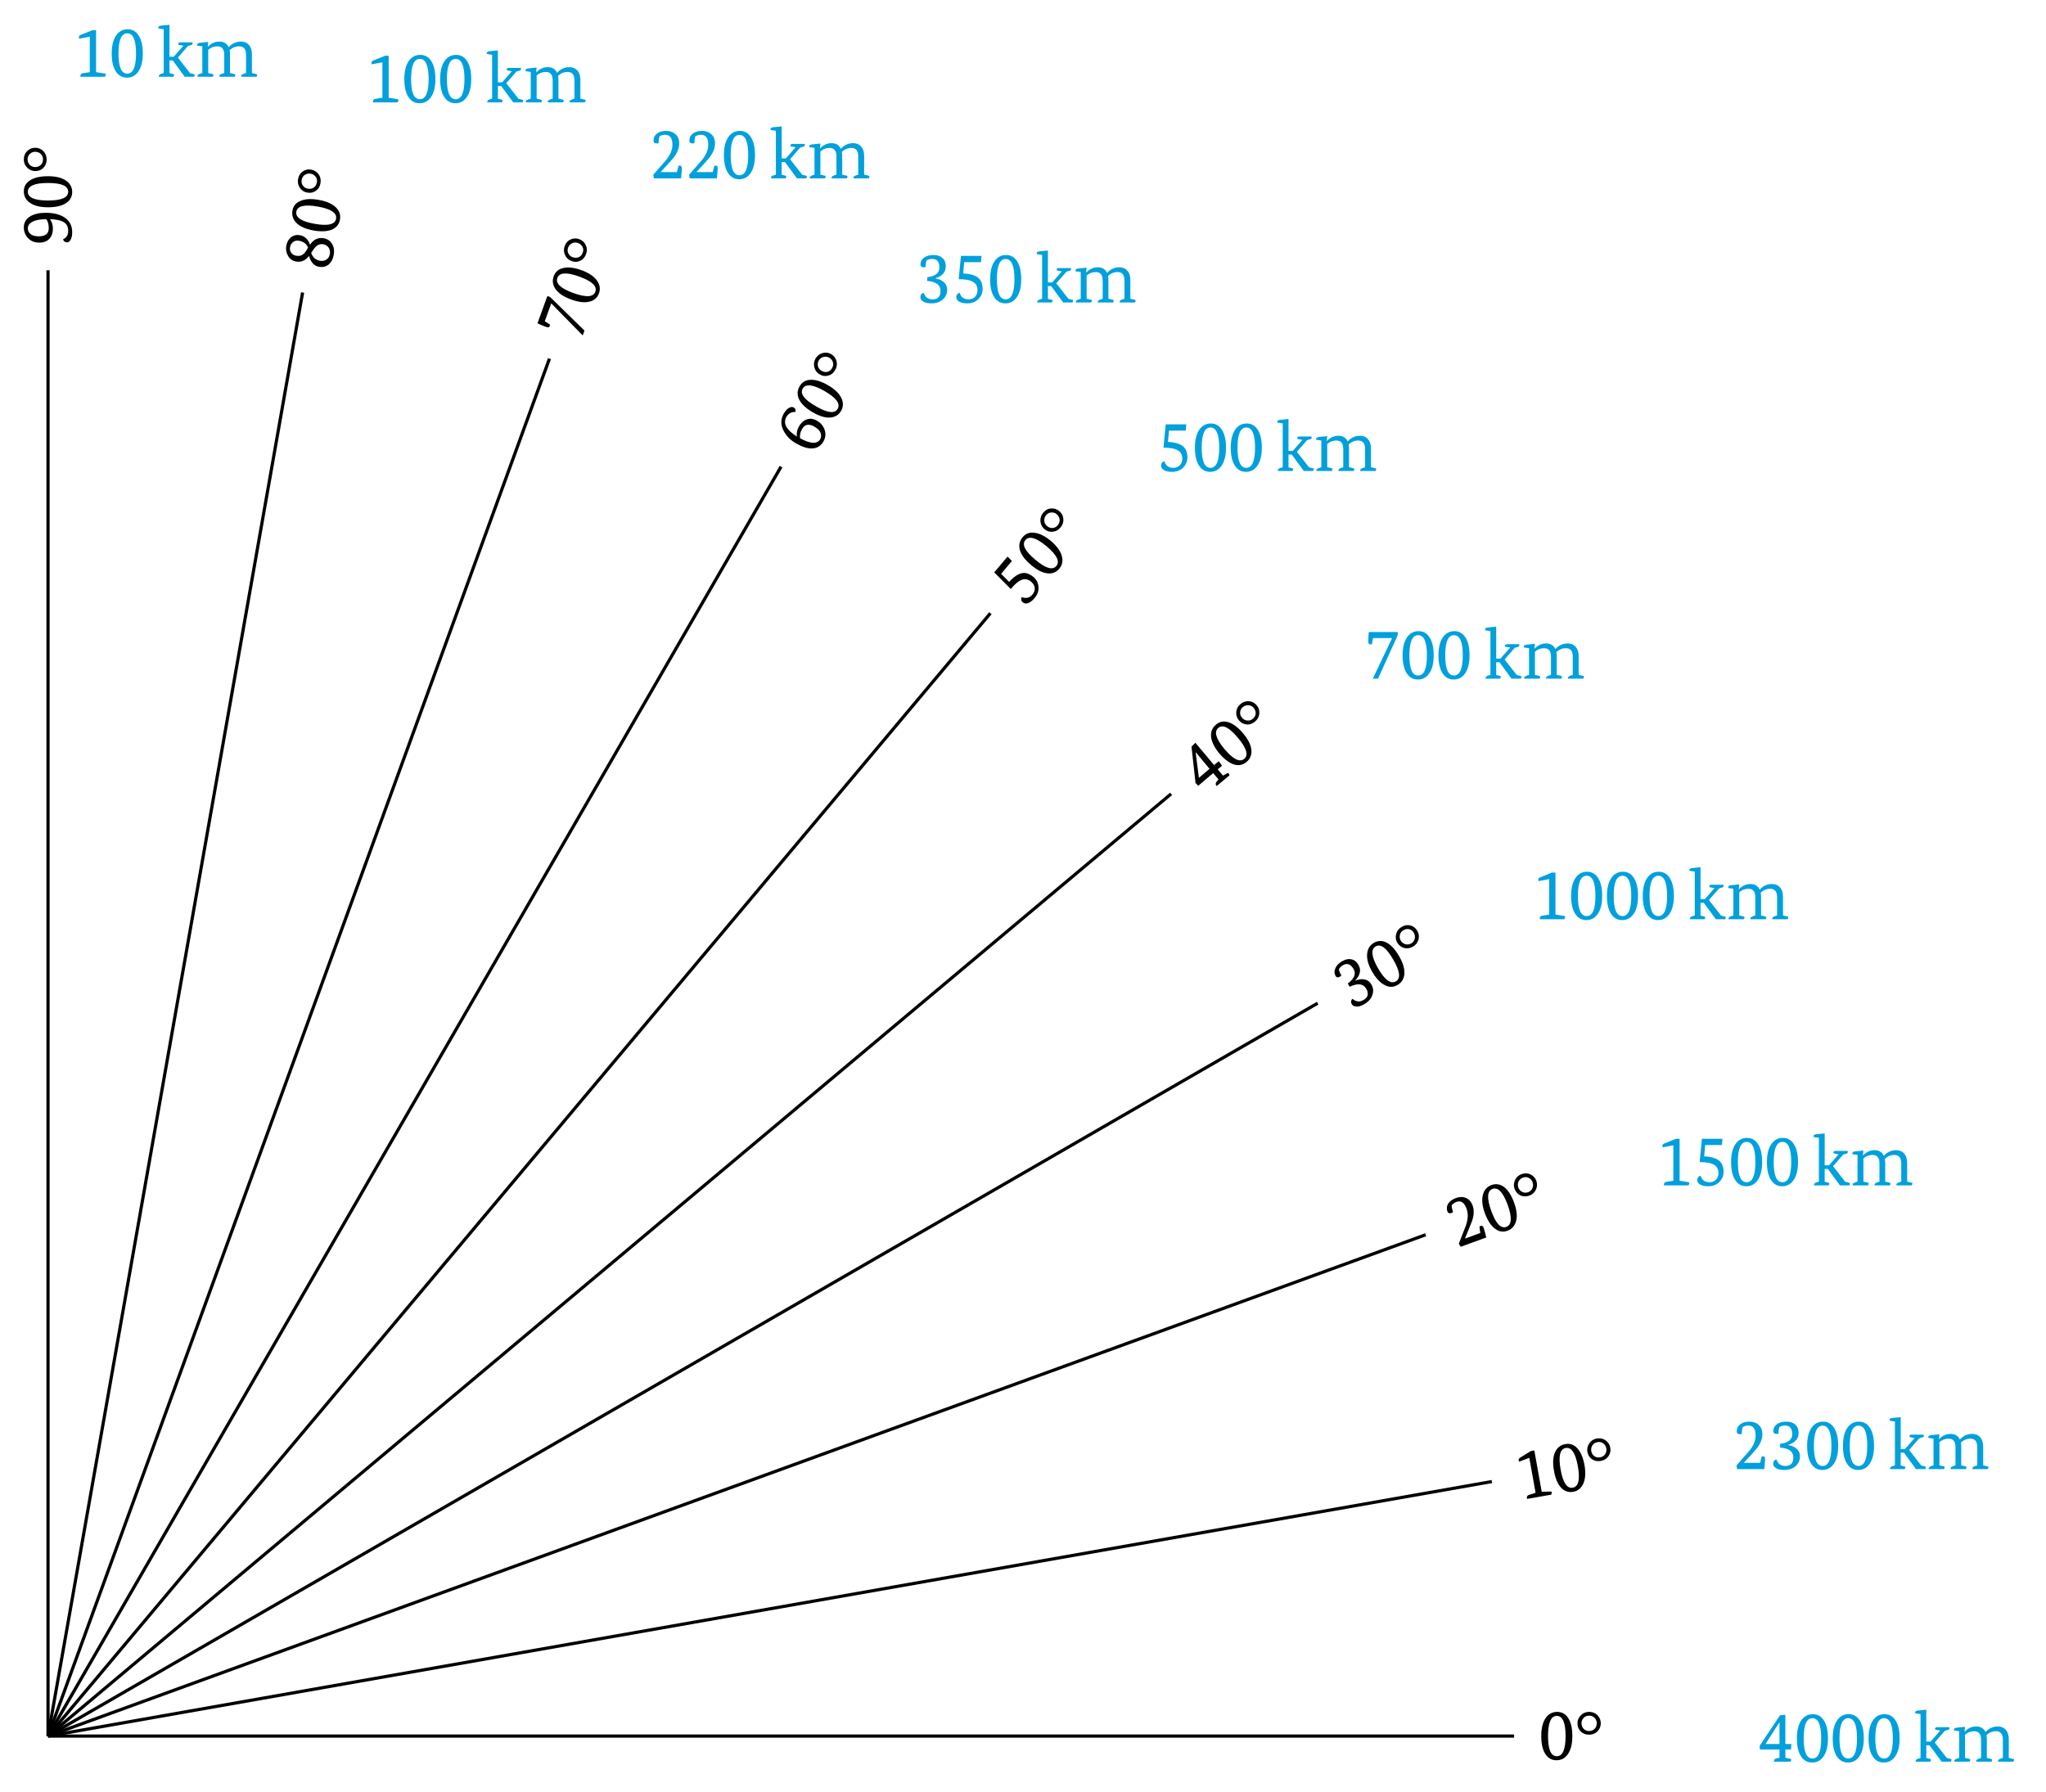<?xml version="1.0" encoding="UTF-8"?>
<svg xmlns="http://www.w3.org/2000/svg" xmlns:xlink="http://www.w3.org/1999/xlink" width="255.117" height="223.446" viewBox="0 0 255.117 223.446">
<defs>
<g>
<g id="glyph-0-0">
<path d="M 2.234 -0.391 C 2.961 -0.391 3.328 -1.227 3.328 -2.906 C 3.328 -4.582 2.961 -5.422 2.234 -5.422 C 1.504 -5.422 1.141 -4.582 1.141 -2.906 C 1.141 -1.227 1.504 -0.391 2.234 -0.391 Z M 2.203 0.109 C 1.617 0.109 1.16 -0.141 0.828 -0.641 C 0.473 -1.16 0.297 -1.914 0.297 -2.906 C 0.297 -3.883 0.484 -4.641 0.859 -5.172 C 1.211 -5.672 1.688 -5.922 2.281 -5.922 C 2.863 -5.922 3.316 -5.672 3.641 -5.172 C 3.992 -4.648 4.172 -3.895 4.172 -2.906 C 4.172 -1.926 3.984 -1.172 3.609 -0.641 C 3.254 -0.141 2.785 0.109 2.203 0.109 Z M 2.203 0.109 "/>
</g>
<g id="glyph-0-1">
<path d="M 3.25 -4.5 C 3.25 -4.102 3.109 -3.766 2.828 -3.484 C 2.547 -3.211 2.203 -3.078 1.797 -3.078 C 1.359 -3.078 1.004 -3.219 0.734 -3.5 C 0.473 -3.758 0.344 -4.094 0.344 -4.5 C 0.344 -4.883 0.484 -5.219 0.766 -5.5 C 1.047 -5.781 1.391 -5.922 1.797 -5.922 C 2.223 -5.922 2.57 -5.781 2.844 -5.5 C 3.113 -5.227 3.25 -4.895 3.25 -4.5 Z M 1.797 -5.453 C 1.516 -5.453 1.285 -5.359 1.109 -5.172 C 0.93 -4.984 0.844 -4.758 0.844 -4.5 C 0.844 -4.227 0.93 -4 1.109 -3.812 C 1.285 -3.625 1.516 -3.531 1.797 -3.531 C 2.078 -3.531 2.305 -3.625 2.484 -3.812 C 2.66 -4 2.75 -4.227 2.75 -4.5 C 2.75 -4.758 2.66 -4.984 2.484 -5.172 C 2.305 -5.359 2.078 -5.453 1.797 -5.453 Z M 1.797 -5.453 "/>
</g>
<g id="glyph-0-2">
<path d="M 0.125 -1.984 L 2.656 -5.781 L 3.328 -5.844 L 3.328 -2.203 L 4.078 -2.203 L 4.031 -1.516 L 3.328 -1.516 L 3.328 -0.484 L 3.938 -0.359 C 4.02 -0.348 4.062 -0.316 4.062 -0.266 C 4.062 -0.234 4.031 -0.145 3.969 0 L 1.906 0 C 1.906 -0.02 1.906 -0.047 1.906 -0.078 C 1.906 -0.242 2.004 -0.352 2.203 -0.406 L 2.594 -0.484 L 2.594 -1.516 L 0.156 -1.516 Z M 0.859 -2.203 L 2.594 -2.203 L 2.594 -4.891 L 2.578 -4.891 L 0.859 -2.219 Z M 0.859 -2.203 "/>
</g>
<g id="glyph-0-3">
<path d="M 0.828 -0.469 L 0.828 -5.938 L 0.172 -6.031 C 0.16 -6.051 0.156 -6.078 0.156 -6.109 C 0.156 -6.273 0.266 -6.363 0.484 -6.375 L 1.547 -6.484 L 1.547 -2.5 L 2.078 -2.5 L 3.281 -3.875 L 2.656 -4 C 2.645 -4.039 2.641 -4.066 2.641 -4.078 C 2.641 -4.223 2.723 -4.297 2.891 -4.297 L 4.328 -4.297 C 4.398 -4.297 4.438 -4.266 4.438 -4.203 C 4.438 -4.148 4.414 -4.082 4.375 -4 L 3.859 -3.844 L 2.594 -2.391 L 4.109 -0.453 L 4.562 -0.344 C 4.645 -0.332 4.688 -0.297 4.688 -0.234 C 4.688 -0.148 4.66 -0.07 4.609 0 L 3.453 0 L 1.953 -2.047 L 1.547 -2.047 L 1.547 -0.453 L 2 -0.344 C 2.082 -0.332 2.125 -0.297 2.125 -0.234 C 2.125 -0.148 2.094 -0.07 2.031 0 L 0.219 0 C 0.219 -0.02 0.219 -0.039 0.219 -0.062 C 0.219 -0.195 0.305 -0.297 0.484 -0.359 Z M 0.828 -0.469 "/>
</g>
<g id="glyph-0-4">
<path d="M 7.094 -0.469 L 7.625 -0.344 C 7.707 -0.332 7.75 -0.297 7.75 -0.234 C 7.75 -0.148 7.719 -0.07 7.656 0 L 5.766 0 C 5.754 -0.02 5.75 -0.039 5.75 -0.062 C 5.75 -0.195 5.844 -0.297 6.031 -0.359 L 6.359 -0.469 L 6.359 -2.75 C 6.359 -3.445 6.07 -3.797 5.5 -3.797 C 5.051 -3.797 4.656 -3.633 4.312 -3.312 C 4.344 -3.102 4.359 -2.93 4.359 -2.797 L 4.359 -0.469 L 4.891 -0.344 C 4.973 -0.332 5.016 -0.297 5.016 -0.234 C 5.016 -0.148 4.988 -0.07 4.938 0 L 3.031 0 C 3.031 -0.02 3.031 -0.039 3.031 -0.062 C 3.031 -0.195 3.125 -0.297 3.312 -0.359 L 3.641 -0.469 L 3.641 -2.75 C 3.641 -3.445 3.352 -3.797 2.781 -3.797 C 2.344 -3.797 1.961 -3.648 1.641 -3.359 L 1.641 -0.469 L 2.172 -0.344 C 2.254 -0.332 2.297 -0.297 2.297 -0.234 C 2.297 -0.148 2.266 -0.07 2.203 0 L 0.312 0 C 0.301 -0.02 0.297 -0.039 0.297 -0.062 C 0.297 -0.195 0.391 -0.297 0.578 -0.359 L 0.906 -0.469 L 0.906 -3.797 L 0.266 -3.891 C 0.254 -3.91 0.25 -3.93 0.25 -3.953 C 0.25 -4.117 0.359 -4.211 0.578 -4.234 L 1.641 -4.344 L 1.578 -3.75 L 1.609 -3.75 C 2.016 -4.176 2.488 -4.391 3.031 -4.391 C 3.582 -4.391 3.969 -4.156 4.188 -3.688 C 4.613 -4.156 5.125 -4.391 5.719 -4.391 C 6.145 -4.391 6.477 -4.25 6.719 -3.969 C 6.969 -3.695 7.094 -3.305 7.094 -2.797 Z M 7.094 -0.469 "/>
</g>
<g id="glyph-0-5">
<path d="M 0.422 -0.453 L 1.938 -2.188 C 2.52 -2.863 2.812 -3.531 2.812 -4.188 C 2.812 -5.02 2.508 -5.438 1.906 -5.438 C 1.676 -5.438 1.441 -5.375 1.203 -5.25 C 1.129 -5.008 1.086 -4.719 1.078 -4.375 C 1.004 -4.363 0.938 -4.359 0.875 -4.359 C 0.594 -4.359 0.453 -4.473 0.453 -4.703 C 0.453 -5.066 0.594 -5.359 0.875 -5.578 C 1.156 -5.805 1.539 -5.922 2.031 -5.922 C 2.508 -5.922 2.898 -5.781 3.203 -5.5 C 3.504 -5.227 3.656 -4.844 3.656 -4.344 C 3.656 -3.895 3.516 -3.441 3.234 -2.984 C 3.055 -2.691 2.754 -2.316 2.328 -1.859 L 1.344 -0.797 L 1.344 -0.781 L 3.375 -0.781 L 3.562 -1.562 C 3.613 -1.582 3.676 -1.594 3.75 -1.594 C 3.906 -1.594 3.984 -1.477 3.984 -1.25 C 3.984 -1.008 3.953 -0.594 3.891 0 L 0.5 0 Z M 0.422 -0.453 "/>
</g>
<g id="glyph-0-6">
<path d="M 1.391 -3.156 C 2.398 -3.27 2.906 -3.672 2.906 -4.359 C 2.906 -5.078 2.602 -5.438 2 -5.438 C 1.727 -5.438 1.492 -5.367 1.297 -5.234 C 1.223 -4.992 1.188 -4.723 1.188 -4.422 C 1.113 -4.398 1.039 -4.391 0.969 -4.391 C 0.688 -4.391 0.547 -4.508 0.547 -4.75 C 0.547 -5.094 0.691 -5.375 0.984 -5.594 C 1.285 -5.812 1.68 -5.922 2.172 -5.922 C 2.648 -5.922 3.023 -5.797 3.297 -5.547 C 3.566 -5.297 3.703 -4.953 3.703 -4.516 C 3.703 -4.098 3.562 -3.758 3.281 -3.5 C 3.094 -3.312 2.797 -3.148 2.391 -3.016 L 2.391 -3 C 2.859 -2.926 3.223 -2.766 3.484 -2.516 C 3.742 -2.273 3.875 -1.969 3.875 -1.594 C 3.875 -1.102 3.691 -0.695 3.328 -0.375 C 2.961 -0.051 2.484 0.109 1.891 0.109 C 1.41 0.109 1.051 0.012 0.812 -0.172 C 0.625 -0.305 0.531 -0.473 0.531 -0.672 C 0.531 -0.941 0.66 -1.125 0.922 -1.219 C 1.023 -0.988 1.125 -0.82 1.219 -0.719 C 1.414 -0.5 1.691 -0.391 2.047 -0.391 C 2.711 -0.391 3.047 -0.742 3.047 -1.453 C 3.047 -2.191 2.492 -2.602 1.391 -2.688 Z M 1.391 -3.156 "/>
</g>
<g id="glyph-0-7">
<path d="M 2.031 -0.578 L 2.031 -5 L 0.688 -4.75 C 0.676 -4.82 0.672 -4.883 0.672 -4.938 C 0.672 -5.07 0.742 -5.164 0.891 -5.219 L 2.359 -5.812 L 2.812 -5.812 L 2.812 -0.578 L 3.891 -0.406 C 3.984 -0.395 4.031 -0.359 4.031 -0.297 C 4.031 -0.242 3.992 -0.145 3.922 0 L 0.859 0 C 0.859 -0.02 0.859 -0.047 0.859 -0.078 C 0.859 -0.285 0.953 -0.406 1.141 -0.438 Z M 2.031 -0.578 "/>
</g>
<g id="glyph-0-8">
<path d="M 1.125 -5.812 L 3.688 -5.812 L 3.625 -5.031 L 1.531 -5.031 L 1.406 -3.625 C 2.27 -3.582 2.895 -3.398 3.281 -3.078 C 3.645 -2.773 3.828 -2.312 3.828 -1.688 C 3.828 -1.195 3.648 -0.773 3.297 -0.422 C 2.941 -0.066 2.477 0.109 1.906 0.109 C 1.426 0.109 1.066 0.02 0.828 -0.156 C 0.641 -0.289 0.547 -0.461 0.547 -0.672 C 0.547 -0.941 0.676 -1.125 0.938 -1.219 C 1.051 -0.969 1.145 -0.801 1.219 -0.719 C 1.426 -0.5 1.707 -0.391 2.062 -0.391 C 2.406 -0.391 2.68 -0.5 2.891 -0.719 C 3.086 -0.926 3.188 -1.195 3.188 -1.531 C 3.188 -2.02 3 -2.367 2.625 -2.578 C 2.258 -2.797 1.664 -2.906 0.844 -2.906 Z M 1.125 -5.812 "/>
</g>
<g id="glyph-0-9">
<path d="M 0.484 -4.656 C 0.484 -5.031 0.504 -5.414 0.547 -5.812 L 4.125 -5.812 C 4.156 -5.77 4.172 -5.707 4.172 -5.625 C 4.172 -5.5 4.133 -5.363 4.062 -5.219 L 1.703 0 L 1.047 0 L 3.453 -5.062 L 1.078 -5.062 L 0.938 -4.312 C 0.875 -4.281 0.805 -4.266 0.734 -4.266 C 0.566 -4.266 0.484 -4.395 0.484 -4.656 Z M 0.484 -4.656 "/>
</g>
<g id="glyph-1-0">
<path d="M 1.906 -0.922 L 1.125 -5.281 L -0.156 -4.797 C -0.176 -4.859 -0.191 -4.914 -0.203 -4.969 C -0.223 -5.102 -0.164 -5.211 -0.031 -5.297 L 1.312 -6.125 L 1.75 -6.203 L 2.672 -1.047 L 3.75 -1.078 C 3.852 -1.086 3.91 -1.062 3.922 -1 C 3.93 -0.945 3.91 -0.844 3.859 -0.688 L 0.844 -0.156 C 0.844 -0.176 0.836 -0.203 0.828 -0.234 C 0.797 -0.441 0.867 -0.578 1.047 -0.641 Z M 1.906 -0.922 "/>
</g>
<g id="glyph-1-1">
<path d="M 2.141 -0.781 C 2.859 -0.906 3.07 -1.789 2.781 -3.438 C 2.488 -5.094 1.984 -5.859 1.266 -5.734 C 0.547 -5.609 0.332 -4.719 0.625 -3.062 C 0.914 -1.414 1.422 -0.656 2.141 -0.781 Z M 2.188 -0.266 C 1.613 -0.172 1.117 -0.336 0.703 -0.766 C 0.266 -1.223 -0.035 -1.938 -0.203 -2.906 C -0.379 -3.875 -0.328 -4.656 -0.047 -5.25 C 0.211 -5.789 0.633 -6.113 1.219 -6.219 C 1.789 -6.32 2.281 -6.156 2.688 -5.719 C 3.125 -5.27 3.43 -4.555 3.609 -3.578 C 3.773 -2.617 3.719 -1.844 3.438 -1.25 C 3.176 -0.695 2.758 -0.367 2.188 -0.266 Z M 2.188 -0.266 "/>
</g>
<g id="glyph-1-2">
<path d="M 2.422 -5 C 2.492 -4.602 2.414 -4.242 2.188 -3.922 C 1.957 -3.609 1.641 -3.414 1.234 -3.344 C 0.805 -3.27 0.43 -3.348 0.109 -3.578 C -0.18 -3.785 -0.363 -4.094 -0.438 -4.5 C -0.5 -4.875 -0.414 -5.223 -0.188 -5.547 C 0.027 -5.867 0.336 -6.066 0.734 -6.141 C 1.16 -6.211 1.531 -6.133 1.844 -5.906 C 2.156 -5.688 2.348 -5.383 2.422 -5 Z M 0.812 -5.688 C 0.539 -5.633 0.332 -5.5 0.188 -5.281 C 0.051 -5.062 0.004 -4.828 0.047 -4.578 C 0.098 -4.305 0.227 -4.094 0.438 -3.938 C 0.645 -3.789 0.883 -3.742 1.156 -3.797 C 1.438 -3.848 1.645 -3.977 1.781 -4.188 C 1.926 -4.406 1.973 -4.648 1.922 -4.922 C 1.879 -5.172 1.754 -5.375 1.547 -5.531 C 1.336 -5.688 1.094 -5.738 0.812 -5.688 Z M 0.812 -5.688 "/>
</g>
<g id="glyph-2-0">
<path d="M 0.234 -0.562 L 1.078 -2.719 C 1.391 -3.562 1.43 -4.289 1.203 -4.906 C 0.922 -5.688 0.496 -5.973 -0.062 -5.766 C -0.281 -5.68 -0.484 -5.539 -0.672 -5.344 C -0.648 -5.094 -0.586 -4.805 -0.484 -4.484 C -0.547 -4.441 -0.602 -4.41 -0.656 -4.391 C -0.926 -4.297 -1.102 -4.359 -1.188 -4.578 C -1.312 -4.922 -1.281 -5.242 -1.094 -5.547 C -0.906 -5.848 -0.582 -6.082 -0.125 -6.25 C 0.32 -6.414 0.734 -6.422 1.109 -6.266 C 1.492 -6.109 1.773 -5.797 1.953 -5.328 C 2.109 -4.91 2.133 -4.438 2.031 -3.906 C 1.957 -3.57 1.797 -3.117 1.547 -2.547 L 1 -1.203 L 1 -1.188 L 2.906 -1.891 L 2.812 -2.688 C 2.852 -2.727 2.91 -2.758 2.984 -2.781 C 3.129 -2.832 3.242 -2.75 3.328 -2.531 C 3.41 -2.312 3.52 -1.91 3.656 -1.328 L 0.469 -0.172 Z M 0.234 -0.562 "/>
</g>
<g id="glyph-2-1">
<path d="M 1.953 -1.125 C 2.641 -1.375 2.695 -2.289 2.125 -3.875 C 1.551 -5.445 0.922 -6.109 0.234 -5.859 C -0.441 -5.609 -0.492 -4.695 0.078 -3.125 C 0.648 -1.539 1.273 -0.875 1.953 -1.125 Z M 2.094 -0.641 C 1.551 -0.441 1.039 -0.523 0.562 -0.891 C 0.051 -1.254 -0.375 -1.898 -0.719 -2.828 C -1.051 -3.742 -1.129 -4.52 -0.953 -5.156 C -0.797 -5.738 -0.441 -6.133 0.109 -6.344 C 0.66 -6.539 1.176 -6.461 1.656 -6.109 C 2.164 -5.734 2.586 -5.082 2.922 -4.156 C 3.266 -3.227 3.348 -2.457 3.172 -1.844 C 3.004 -1.238 2.645 -0.836 2.094 -0.641 Z M 2.094 -0.641 "/>
</g>
<g id="glyph-2-2">
<path d="M 1.5 -5.344 C 1.633 -4.969 1.617 -4.602 1.453 -4.25 C 1.297 -3.895 1.023 -3.645 0.641 -3.5 C 0.234 -3.352 -0.148 -3.363 -0.516 -3.531 C -0.836 -3.695 -1.07 -3.973 -1.219 -4.359 C -1.344 -4.711 -1.32 -5.066 -1.156 -5.422 C -1 -5.785 -0.727 -6.035 -0.344 -6.172 C 0.059 -6.316 0.438 -6.305 0.781 -6.141 C 1.125 -5.973 1.363 -5.707 1.5 -5.344 Z M -0.172 -5.734 C -0.43 -5.641 -0.613 -5.473 -0.719 -5.234 C -0.82 -4.992 -0.832 -4.754 -0.75 -4.516 C -0.656 -4.254 -0.488 -4.066 -0.25 -3.953 C -0.02 -3.836 0.223 -3.828 0.484 -3.922 C 0.742 -4.023 0.922 -4.191 1.016 -4.422 C 1.117 -4.66 1.125 -4.91 1.031 -5.172 C 0.945 -5.41 0.789 -5.586 0.562 -5.703 C 0.332 -5.828 0.086 -5.836 -0.172 -5.734 Z M -0.172 -5.734 "/>
</g>
<g id="glyph-3-0">
<path d="M -0.375 -3.422 C 0.445 -4.023 0.688 -4.629 0.344 -5.234 C -0.02 -5.848 -0.461 -6.004 -0.984 -5.703 C -1.223 -5.566 -1.391 -5.391 -1.484 -5.172 C -1.43 -4.93 -1.328 -4.68 -1.172 -4.422 C -1.223 -4.359 -1.281 -4.312 -1.344 -4.281 C -1.594 -4.133 -1.781 -4.164 -1.906 -4.375 C -2.07 -4.676 -2.078 -4.992 -1.922 -5.328 C -1.773 -5.672 -1.492 -5.961 -1.078 -6.203 C -0.66 -6.441 -0.273 -6.52 0.078 -6.438 C 0.441 -6.363 0.734 -6.133 0.953 -5.75 C 1.16 -5.395 1.207 -5.035 1.094 -4.672 C 1.02 -4.41 0.844 -4.117 0.562 -3.797 L 0.562 -3.781 C 1.008 -3.957 1.406 -4.004 1.75 -3.922 C 2.102 -3.848 2.375 -3.645 2.562 -3.312 C 2.812 -2.895 2.852 -2.453 2.688 -1.984 C 2.531 -1.523 2.195 -1.145 1.688 -0.844 C 1.27 -0.602 0.914 -0.508 0.625 -0.562 C 0.383 -0.582 0.219 -0.676 0.125 -0.844 C -0.008 -1.082 0.008 -1.305 0.188 -1.516 C 0.395 -1.359 0.566 -1.266 0.703 -1.234 C 0.984 -1.141 1.273 -1.18 1.578 -1.359 C 2.16 -1.691 2.273 -2.164 1.922 -2.781 C 1.547 -3.414 0.859 -3.492 -0.141 -3.016 Z M -0.375 -3.422 "/>
</g>
<g id="glyph-3-1">
<path d="M 1.75 -1.453 C 2.375 -1.816 2.266 -2.723 1.422 -4.172 C 0.586 -5.629 -0.141 -6.176 -0.766 -5.812 C -1.398 -5.445 -1.301 -4.535 -0.469 -3.078 C 0.371 -1.629 1.113 -1.086 1.75 -1.453 Z M 1.953 -1 C 1.453 -0.707 0.938 -0.695 0.406 -0.969 C -0.164 -1.238 -0.703 -1.801 -1.203 -2.656 C -1.691 -3.5 -1.898 -4.25 -1.828 -4.906 C -1.773 -5.508 -1.492 -5.961 -0.984 -6.266 C -0.473 -6.555 0.047 -6.566 0.578 -6.297 C 1.141 -6.016 1.664 -5.445 2.156 -4.594 C 2.645 -3.75 2.863 -3.004 2.812 -2.359 C 2.75 -1.742 2.461 -1.289 1.953 -1 Z M 1.953 -1 "/>
</g>
<g id="glyph-3-2">
<path d="M 0.562 -5.516 C 0.758 -5.18 0.805 -4.82 0.703 -4.438 C 0.598 -4.062 0.375 -3.77 0.031 -3.562 C -0.352 -3.344 -0.734 -3.285 -1.109 -3.391 C -1.461 -3.492 -1.742 -3.719 -1.953 -4.062 C -2.141 -4.395 -2.18 -4.754 -2.078 -5.141 C -1.973 -5.523 -1.742 -5.816 -1.391 -6.016 C -1.023 -6.234 -0.656 -6.289 -0.281 -6.188 C 0.082 -6.082 0.363 -5.859 0.562 -5.516 Z M -1.156 -5.609 C -1.406 -5.473 -1.555 -5.281 -1.609 -5.031 C -1.672 -4.781 -1.641 -4.539 -1.516 -4.312 C -1.379 -4.082 -1.188 -3.93 -0.938 -3.859 C -0.695 -3.785 -0.453 -3.816 -0.203 -3.953 C 0.035 -4.098 0.18 -4.297 0.234 -4.547 C 0.297 -4.797 0.258 -5.035 0.125 -5.266 C 0 -5.492 -0.18 -5.645 -0.422 -5.719 C -0.672 -5.789 -0.914 -5.754 -1.156 -5.609 Z M -1.156 -5.609 "/>
</g>
<g id="glyph-4-0">
<path d="M -1.188 -1.594 L -1.688 -6.125 L -1.203 -6.609 L 1.125 -3.828 L 1.703 -4.312 L 2.125 -3.75 L 1.578 -3.297 L 2.234 -2.516 L 2.781 -2.812 C 2.852 -2.852 2.906 -2.852 2.938 -2.812 C 2.957 -2.789 2.992 -2.703 3.047 -2.547 L 1.453 -1.219 C 1.441 -1.238 1.426 -1.258 1.406 -1.281 C 1.301 -1.406 1.305 -1.555 1.422 -1.734 L 1.672 -2.047 L 1.016 -2.828 L -0.844 -1.25 Z M -0.766 -2.234 L 0.562 -3.359 L -1.156 -5.422 L -1.172 -5.406 L -0.766 -2.25 Z M -0.766 -2.234 "/>
</g>
<g id="glyph-4-1">
<path d="M 1.469 -1.734 C 2.02 -2.203 1.754 -3.078 0.672 -4.359 C -0.398 -5.648 -1.211 -6.062 -1.766 -5.594 C -2.328 -5.125 -2.07 -4.242 -1 -2.953 C 0.082 -1.672 0.906 -1.266 1.469 -1.734 Z M 1.75 -1.344 C 1.301 -0.969 0.797 -0.859 0.234 -1.016 C -0.367 -1.191 -0.992 -1.656 -1.641 -2.406 C -2.266 -3.156 -2.609 -3.859 -2.672 -4.516 C -2.723 -5.117 -2.52 -5.613 -2.062 -6 C -1.613 -6.375 -1.109 -6.477 -0.547 -6.312 C 0.066 -6.133 0.691 -5.664 1.328 -4.906 C 1.961 -4.156 2.305 -3.453 2.359 -2.797 C 2.398 -2.203 2.195 -1.719 1.75 -1.344 Z M 1.75 -1.344 "/>
</g>
<g id="glyph-4-2">
<path d="M -0.406 -5.547 C -0.156 -5.242 -0.047 -4.895 -0.078 -4.5 C -0.117 -4.102 -0.297 -3.773 -0.609 -3.516 C -0.941 -3.234 -1.301 -3.113 -1.688 -3.156 C -2.051 -3.188 -2.363 -3.359 -2.625 -3.672 C -2.875 -3.961 -2.984 -4.305 -2.953 -4.703 C -2.922 -5.098 -2.75 -5.426 -2.438 -5.688 C -2.102 -5.957 -1.742 -6.078 -1.359 -6.047 C -0.984 -6.016 -0.664 -5.848 -0.406 -5.547 Z M -2.125 -5.328 C -2.344 -5.148 -2.457 -4.93 -2.469 -4.672 C -2.488 -4.422 -2.414 -4.195 -2.25 -4 C -2.07 -3.789 -1.852 -3.672 -1.594 -3.641 C -1.344 -3.609 -1.109 -3.68 -0.891 -3.859 C -0.672 -4.035 -0.551 -4.254 -0.531 -4.516 C -0.52 -4.773 -0.602 -5.008 -0.781 -5.219 C -0.945 -5.414 -1.156 -5.523 -1.406 -5.547 C -1.664 -5.578 -1.906 -5.504 -2.125 -5.328 Z M -2.125 -5.328 "/>
</g>
<g id="glyph-5-0">
<path d="M -3.734 -4.594 L -2.078 -6.562 L -1.531 -6.016 L -2.875 -4.406 L -1.875 -3.406 C -1.289 -4.051 -0.75 -4.414 -0.25 -4.5 C 0.207 -4.582 0.676 -4.422 1.156 -4.016 C 1.531 -3.703 1.738 -3.297 1.781 -2.797 C 1.832 -2.305 1.672 -1.836 1.297 -1.391 C 0.992 -1.023 0.695 -0.805 0.406 -0.734 C 0.176 -0.68 -0.016 -0.723 -0.172 -0.859 C -0.379 -1.023 -0.43 -1.238 -0.328 -1.5 C -0.055 -1.426 0.129 -1.395 0.234 -1.406 C 0.535 -1.414 0.801 -1.555 1.031 -1.828 C 1.25 -2.086 1.344 -2.375 1.312 -2.688 C 1.27 -2.957 1.125 -3.203 0.875 -3.422 C 0.5 -3.734 0.113 -3.816 -0.281 -3.672 C -0.688 -3.535 -1.148 -3.148 -1.672 -2.516 Z M -3.734 -4.594 "/>
</g>
<g id="glyph-5-1">
<path d="M 1.141 -1.969 C 1.609 -2.52 1.203 -3.336 -0.078 -4.422 C -1.367 -5.492 -2.25 -5.754 -2.719 -5.203 C -3.188 -4.641 -2.773 -3.82 -1.484 -2.75 C -0.203 -1.664 0.672 -1.406 1.141 -1.969 Z M 1.5 -1.625 C 1.125 -1.176 0.641 -0.984 0.047 -1.047 C -0.586 -1.109 -1.281 -1.461 -2.031 -2.109 C -2.781 -2.734 -3.242 -3.359 -3.422 -3.984 C -3.566 -4.578 -3.445 -5.102 -3.062 -5.562 C -2.688 -6.008 -2.207 -6.191 -1.625 -6.109 C -0.988 -6.055 -0.289 -5.711 0.469 -5.078 C 1.219 -4.441 1.672 -3.805 1.828 -3.172 C 1.984 -2.586 1.875 -2.07 1.5 -1.625 Z M 1.5 -1.625 "/>
</g>
<g id="glyph-5-2">
<path d="M -1.359 -5.375 C -1.055 -5.125 -0.891 -4.801 -0.859 -4.406 C -0.828 -4.02 -0.941 -3.672 -1.203 -3.359 C -1.484 -3.023 -1.82 -2.844 -2.219 -2.812 C -2.582 -2.781 -2.922 -2.895 -3.234 -3.156 C -3.523 -3.406 -3.688 -3.727 -3.719 -4.125 C -3.75 -4.52 -3.633 -4.875 -3.375 -5.188 C -3.102 -5.52 -2.773 -5.695 -2.391 -5.719 C -2.004 -5.75 -1.66 -5.633 -1.359 -5.375 Z M -3.016 -4.875 C -3.191 -4.656 -3.266 -4.414 -3.234 -4.156 C -3.211 -3.906 -3.102 -3.695 -2.906 -3.531 C -2.695 -3.352 -2.461 -3.27 -2.203 -3.281 C -1.941 -3.301 -1.723 -3.422 -1.547 -3.641 C -1.367 -3.859 -1.297 -4.094 -1.328 -4.344 C -1.359 -4.602 -1.477 -4.82 -1.688 -5 C -1.883 -5.164 -2.109 -5.238 -2.359 -5.219 C -2.617 -5.207 -2.836 -5.094 -3.016 -4.875 Z M -3.016 -4.875 "/>
</g>
<g id="glyph-6-0">
<path d="M -2.281 -5.578 C -2.445 -5.609 -2.625 -5.586 -2.812 -5.516 C -3.062 -5.398 -3.254 -5.223 -3.391 -4.984 C -3.848 -4.191 -3.414 -3.375 -2.094 -2.531 C -2.145 -2.977 -2.055 -3.398 -1.828 -3.797 C -1.578 -4.234 -1.258 -4.52 -0.875 -4.656 C -0.477 -4.82 -0.035 -4.766 0.453 -4.484 C 0.91 -4.211 1.219 -3.836 1.375 -3.359 C 1.539 -2.867 1.488 -2.383 1.219 -1.906 C 0.906 -1.363 0.441 -1.078 -0.172 -1.047 C -0.754 -1.023 -1.426 -1.234 -2.188 -1.672 C -2.906 -2.086 -3.426 -2.617 -3.75 -3.266 C -4.125 -3.992 -4.117 -4.695 -3.734 -5.375 C -3.523 -5.738 -3.301 -5.984 -3.062 -6.109 C -2.832 -6.234 -2.641 -6.25 -2.484 -6.156 C -2.273 -6.039 -2.207 -5.848 -2.281 -5.578 Z M -1.688 -2.312 C -1.031 -1.957 -0.484 -1.77 -0.047 -1.75 C 0.359 -1.75 0.645 -1.895 0.812 -2.188 C 0.957 -2.445 0.973 -2.719 0.859 -3 C 0.754 -3.281 0.508 -3.531 0.125 -3.75 C -0.57 -4.156 -1.086 -4.07 -1.422 -3.5 C -1.672 -3.062 -1.758 -2.664 -1.688 -2.312 Z M -1.688 -2.312 "/>
</g>
<g id="glyph-6-1">
<path d="M 0.766 -2.125 C 1.129 -2.75 0.586 -3.484 -0.859 -4.328 C -2.316 -5.16 -3.227 -5.266 -3.594 -4.641 C -3.957 -4.004 -3.41 -3.27 -1.953 -2.438 C -0.504 -1.594 0.398 -1.488 0.766 -2.125 Z M 1.188 -1.859 C 0.895 -1.359 0.445 -1.082 -0.156 -1.031 C -0.781 -0.977 -1.52 -1.203 -2.375 -1.703 C -3.219 -2.191 -3.781 -2.734 -4.062 -3.328 C -4.312 -3.879 -4.285 -4.41 -3.984 -4.922 C -3.691 -5.43 -3.254 -5.703 -2.672 -5.734 C -2.035 -5.773 -1.289 -5.551 -0.438 -5.062 C 0.402 -4.57 0.961 -4.031 1.234 -3.438 C 1.492 -2.895 1.477 -2.367 1.188 -1.859 Z M 1.188 -1.859 "/>
</g>
<g id="glyph-6-2">
<path d="M -2.266 -5.062 C -1.93 -4.863 -1.711 -4.57 -1.609 -4.188 C -1.516 -3.801 -1.57 -3.438 -1.781 -3.094 C -2 -2.707 -2.297 -2.473 -2.672 -2.391 C -3.023 -2.285 -3.375 -2.336 -3.719 -2.547 C -4.051 -2.734 -4.27 -3.02 -4.375 -3.406 C -4.477 -3.789 -4.43 -4.16 -4.234 -4.516 C -4.016 -4.879 -3.719 -5.109 -3.344 -5.203 C -2.969 -5.305 -2.609 -5.258 -2.266 -5.062 Z M -3.828 -4.281 C -3.961 -4.031 -3.992 -3.781 -3.922 -3.531 C -3.848 -3.289 -3.695 -3.109 -3.469 -2.984 C -3.238 -2.848 -3 -2.805 -2.75 -2.859 C -2.5 -2.922 -2.305 -3.078 -2.172 -3.328 C -2.023 -3.566 -1.988 -3.805 -2.062 -4.047 C -2.133 -4.297 -2.285 -4.488 -2.516 -4.625 C -2.742 -4.75 -2.984 -4.781 -3.234 -4.719 C -3.484 -4.664 -3.68 -4.52 -3.828 -4.281 Z M -3.828 -4.281 "/>
</g>
<g id="glyph-7-0">
<path d="M -4.203 -2.047 C -4.555 -2.172 -4.914 -2.32 -5.281 -2.5 L -4.062 -5.859 C -4.008 -5.879 -3.941 -5.875 -3.859 -5.844 C -3.742 -5.801 -3.629 -5.719 -3.516 -5.594 L 0.578 -1.594 L 0.359 -0.984 L -3.562 -4.984 L -4.375 -2.75 L -3.719 -2.344 C -3.727 -2.281 -3.742 -2.211 -3.766 -2.141 C -3.816 -1.984 -3.961 -1.953 -4.203 -2.047 Z M -4.203 -2.047 "/>
</g>
<g id="glyph-7-1">
<path d="M 0.406 -2.234 C 0.656 -2.922 -0.008 -3.551 -1.594 -4.125 C -3.164 -4.695 -4.078 -4.641 -4.328 -3.953 C -4.578 -3.273 -3.914 -2.648 -2.344 -2.078 C -0.758 -1.504 0.156 -1.555 0.406 -2.234 Z M 0.859 -2.031 C 0.66 -1.488 0.262 -1.145 -0.328 -1 C -0.941 -0.844 -1.711 -0.938 -2.641 -1.281 C -3.555 -1.613 -4.195 -2.047 -4.562 -2.578 C -4.914 -3.086 -4.988 -3.617 -4.781 -4.172 C -4.582 -4.723 -4.191 -5.062 -3.609 -5.188 C -3.004 -5.344 -2.238 -5.254 -1.312 -4.922 C -0.383 -4.578 0.258 -4.141 0.625 -3.609 C 0.977 -3.109 1.055 -2.582 0.859 -2.031 Z M 0.859 -2.031 "/>
</g>
<g id="glyph-7-2">
<path d="M -3.125 -4.594 C -2.75 -4.457 -2.477 -4.207 -2.312 -3.844 C -2.145 -3.488 -2.133 -3.117 -2.281 -2.734 C -2.426 -2.328 -2.676 -2.047 -3.031 -1.891 C -3.363 -1.734 -3.723 -1.727 -4.109 -1.875 C -4.461 -2 -4.723 -2.238 -4.891 -2.594 C -5.066 -2.957 -5.086 -3.332 -4.953 -3.719 C -4.805 -4.125 -4.555 -4.406 -4.203 -4.562 C -3.848 -4.719 -3.488 -4.727 -3.125 -4.594 Z M -4.516 -3.547 C -4.609 -3.285 -4.598 -3.039 -4.484 -2.812 C -4.367 -2.582 -4.191 -2.426 -3.953 -2.344 C -3.691 -2.25 -3.441 -2.25 -3.203 -2.344 C -2.961 -2.445 -2.797 -2.629 -2.703 -2.891 C -2.598 -3.148 -2.602 -3.395 -2.719 -3.625 C -2.844 -3.863 -3.035 -4.031 -3.297 -4.125 C -3.535 -4.207 -3.77 -4.195 -4 -4.094 C -4.238 -3.988 -4.41 -3.805 -4.516 -3.547 Z M -4.516 -3.547 "/>
</g>
<g id="glyph-8-0">
<path d="M -2.469 -3.422 C -2.031 -4.078 -1.469 -4.348 -0.781 -4.234 C -0.289 -4.148 0.066 -3.898 0.297 -3.484 C 0.516 -3.098 0.578 -2.656 0.484 -2.156 C 0.398 -1.656 0.199 -1.266 -0.109 -0.984 C -0.453 -0.691 -0.867 -0.586 -1.359 -0.672 C -1.961 -0.773 -2.375 -1.227 -2.594 -2.031 C -3.031 -1.445 -3.57 -1.211 -4.219 -1.328 C -4.645 -1.398 -4.973 -1.629 -5.203 -2.016 C -5.43 -2.398 -5.508 -2.816 -5.438 -3.266 C -5.352 -3.742 -5.156 -4.102 -4.844 -4.344 C -4.539 -4.594 -4.172 -4.68 -3.734 -4.609 C -3.141 -4.504 -2.719 -4.109 -2.469 -3.422 Z M -2.719 -3.062 C -2.906 -3.531 -3.285 -3.816 -3.859 -3.922 C -4.117 -3.961 -4.344 -3.922 -4.531 -3.797 C -4.758 -3.648 -4.906 -3.422 -4.969 -3.109 C -5.008 -2.828 -4.953 -2.586 -4.797 -2.391 C -4.641 -2.203 -4.438 -2.086 -4.188 -2.047 C -3.844 -1.984 -3.555 -2.047 -3.328 -2.234 C -3.148 -2.367 -2.945 -2.645 -2.719 -3.062 Z M -2.328 -2.406 C -2.141 -1.844 -1.773 -1.516 -1.234 -1.422 C -0.93 -1.367 -0.664 -1.414 -0.438 -1.562 C -0.207 -1.707 -0.062 -1.938 0 -2.25 C 0.051 -2.562 0 -2.832 -0.156 -3.062 C -0.312 -3.289 -0.535 -3.43 -0.828 -3.484 C -1.141 -3.535 -1.422 -3.457 -1.672 -3.25 C -1.848 -3.102 -2.066 -2.82 -2.328 -2.406 Z M -2.328 -2.406 "/>
</g>
<g id="glyph-8-1">
<path d="M 0 -2.266 C 0.125 -2.984 -0.633 -3.488 -2.281 -3.781 C -3.938 -4.07 -4.828 -3.859 -4.953 -3.141 C -5.078 -2.422 -4.312 -1.914 -2.656 -1.625 C -1.008 -1.332 -0.125 -1.547 0 -2.266 Z M 0.484 -2.156 C 0.391 -1.582 0.066 -1.172 -0.484 -0.922 C -1.066 -0.672 -1.844 -0.629 -2.812 -0.797 C -3.781 -0.973 -4.488 -1.285 -4.938 -1.734 C -5.375 -2.18 -5.539 -2.695 -5.438 -3.281 C -5.332 -3.852 -5.008 -4.25 -4.469 -4.469 C -3.895 -4.738 -3.117 -4.785 -2.141 -4.609 C -1.18 -4.441 -0.469 -4.125 0 -3.656 C 0.426 -3.227 0.586 -2.727 0.484 -2.156 Z M 0.484 -2.156 "/>
</g>
<g id="glyph-8-2">
<path d="M -3.875 -3.984 C -3.477 -3.91 -3.164 -3.711 -2.938 -3.391 C -2.719 -3.066 -2.645 -2.703 -2.719 -2.297 C -2.789 -1.867 -2.992 -1.547 -3.328 -1.328 C -3.617 -1.117 -3.969 -1.051 -4.375 -1.125 C -4.75 -1.188 -5.051 -1.379 -5.281 -1.703 C -5.508 -2.035 -5.586 -2.398 -5.516 -2.797 C -5.441 -3.223 -5.242 -3.547 -4.922 -3.766 C -4.609 -3.984 -4.258 -4.055 -3.875 -3.984 Z M -5.062 -2.719 C -5.113 -2.445 -5.062 -2.203 -4.906 -1.984 C -4.75 -1.773 -4.547 -1.648 -4.297 -1.609 C -4.023 -1.555 -3.781 -1.602 -3.562 -1.75 C -3.352 -1.895 -3.223 -2.102 -3.172 -2.375 C -3.117 -2.656 -3.164 -2.895 -3.312 -3.094 C -3.469 -3.301 -3.68 -3.43 -3.953 -3.484 C -4.203 -3.523 -4.438 -3.477 -4.656 -3.344 C -4.875 -3.207 -5.008 -3 -5.062 -2.719 Z M -5.062 -2.719 "/>
</g>
<g id="glyph-9-0">
<path d="M -1.047 -2.969 C -1.398 -3.156 -1.941 -3.258 -2.672 -3.281 C -2.422 -2.969 -2.297 -2.578 -2.297 -2.109 C -2.297 -1.598 -2.43 -1.188 -2.703 -0.875 C -2.992 -0.531 -3.43 -0.359 -4.016 -0.359 C -4.609 -0.359 -5.082 -0.562 -5.438 -0.969 C -5.758 -1.32 -5.922 -1.75 -5.922 -2.25 C -5.922 -2.844 -5.66 -3.301 -5.141 -3.625 C -4.648 -3.926 -4 -4.078 -3.188 -4.078 C -2.289 -4.078 -1.555 -3.91 -0.984 -3.578 C -0.254 -3.16 0.109 -2.523 0.109 -1.672 C 0.109 -1.254 0.039 -0.93 -0.094 -0.703 C -0.207 -0.492 -0.352 -0.391 -0.531 -0.391 C -0.789 -0.391 -0.957 -0.52 -1.031 -0.781 C -0.602 -0.957 -0.391 -1.305 -0.391 -1.828 C -0.391 -2.367 -0.609 -2.75 -1.047 -2.969 Z M -2.812 -2.156 C -2.812 -2.633 -2.914 -3.008 -3.125 -3.281 C -3.883 -3.281 -4.461 -3.172 -4.859 -2.953 C -5.234 -2.754 -5.422 -2.484 -5.422 -2.141 C -5.422 -1.836 -5.305 -1.598 -5.078 -1.422 C -4.848 -1.234 -4.516 -1.141 -4.078 -1.141 C -3.234 -1.141 -2.812 -1.477 -2.812 -2.156 Z M -2.812 -2.156 "/>
</g>
<g id="glyph-9-1">
<path d="M -0.391 -2.234 C -0.391 -2.961 -1.227 -3.328 -2.906 -3.328 C -4.582 -3.328 -5.422 -2.961 -5.422 -2.234 C -5.422 -1.504 -4.582 -1.141 -2.906 -1.141 C -1.227 -1.141 -0.391 -1.504 -0.391 -2.234 Z M 0.109 -2.203 C 0.109 -1.617 -0.141 -1.16 -0.641 -0.828 C -1.16 -0.473 -1.914 -0.297 -2.906 -0.297 C -3.883 -0.297 -4.641 -0.484 -5.172 -0.859 C -5.672 -1.211 -5.922 -1.688 -5.922 -2.281 C -5.922 -2.863 -5.672 -3.316 -5.172 -3.641 C -4.648 -3.992 -3.895 -4.172 -2.906 -4.172 C -1.926 -4.172 -1.172 -3.984 -0.641 -3.609 C -0.141 -3.254 0.109 -2.785 0.109 -2.203 Z M 0.109 -2.203 "/>
</g>
<g id="glyph-9-2">
<path d="M -4.5 -3.25 C -4.102 -3.25 -3.766 -3.109 -3.484 -2.828 C -3.211 -2.547 -3.078 -2.203 -3.078 -1.797 C -3.078 -1.359 -3.219 -1.004 -3.5 -0.734 C -3.758 -0.473 -4.094 -0.344 -4.5 -0.344 C -4.883 -0.344 -5.219 -0.484 -5.5 -0.766 C -5.781 -1.047 -5.922 -1.391 -5.922 -1.797 C -5.922 -2.223 -5.781 -2.57 -5.5 -2.844 C -5.227 -3.113 -4.895 -3.25 -4.5 -3.25 Z M -5.453 -1.797 C -5.453 -1.516 -5.359 -1.285 -5.172 -1.109 C -4.984 -0.93 -4.758 -0.844 -4.5 -0.844 C -4.227 -0.844 -4 -0.93 -3.812 -1.109 C -3.625 -1.285 -3.531 -1.516 -3.531 -1.797 C -3.531 -2.078 -3.625 -2.305 -3.812 -2.484 C -4 -2.66 -4.227 -2.75 -4.5 -2.75 C -4.758 -2.75 -4.984 -2.66 -5.172 -2.484 C -5.359 -2.305 -5.453 -2.078 -5.453 -1.797 Z M -5.453 -1.797 "/>
</g>
</g>
<clipPath id="clip-0">
<path clip-rule="nonzero" d="M 0 179 L 192 179 L 192 222.785 L 0 222.785 Z M 0 179 "/>
</clipPath>
<clipPath id="clip-1">
<path clip-rule="nonzero" d="M 0 148 L 184 148 L 184 222.785 L 0 222.785 Z M 0 148 "/>
</clipPath>
<clipPath id="clip-2">
<path clip-rule="nonzero" d="M 0 119 L 170 119 L 170 222.785 L 0 222.785 Z M 0 119 "/>
</clipPath>
<clipPath id="clip-3">
<path clip-rule="nonzero" d="M 0 93 L 152 93 L 152 222.785 L 0 222.785 Z M 0 93 "/>
</clipPath>
<clipPath id="clip-4">
<path clip-rule="nonzero" d="M 0 70 L 130 70 L 130 222.785 L 0 222.785 Z M 0 70 "/>
</clipPath>
<clipPath id="clip-5">
<path clip-rule="nonzero" d="M 0 52 L 103 52 L 103 222.785 L 0 222.785 Z M 0 52 "/>
</clipPath>
<clipPath id="clip-6">
<path clip-rule="nonzero" d="M 0 39 L 75 39 L 75 222.785 L 0 222.785 Z M 0 39 "/>
</clipPath>
<clipPath id="clip-7">
<path clip-rule="nonzero" d="M 0 30 L 44 30 L 44 222.785 L 0 222.785 Z M 0 30 "/>
</clipPath>
</defs>
<path fill="none" stroke-width="0.399" stroke-linecap="butt" stroke-linejoin="miter" stroke="rgb(0%, 0%, 0%)" stroke-opacity="1" stroke-miterlimit="10" d="M -0.001 0.002 L 183.354 0.002 " transform="matrix(0.997, 0, 0, -0.997, 5.989, 216.509)"/>
<g fill="rgb(0%, 0%, 0%)" fill-opacity="1">
<use xlink:href="#glyph-0-0" x="191.884" y="219.413"/>
<use xlink:href="#glyph-0-1" x="196.352" y="219.413"/>
</g>
<g clip-path="url(#clip-0)">
<path fill="none" stroke-width="0.399" stroke-linecap="butt" stroke-linejoin="miter" stroke="rgb(0%, 0%, 0%)" stroke-opacity="1" stroke-miterlimit="10" d="M -0.001 0.002 L 180.571 31.838 " transform="matrix(0.997, 0, 0, -0.997, 5.989, 216.509)"/>
</g>
<g fill="rgb(0%, 0%, 0%)" fill-opacity="1">
<use xlink:href="#glyph-1-0" x="189.566" y="187.089"/>
<use xlink:href="#glyph-1-1" x="193.966" y="186.313"/>
<use xlink:href="#glyph-1-2" x="198.366" y="185.538"/>
</g>
<g clip-path="url(#clip-1)">
<path fill="none" stroke-width="0.399" stroke-linecap="butt" stroke-linejoin="miter" stroke="rgb(0%, 0%, 0%)" stroke-opacity="1" stroke-miterlimit="10" d="M -0.001 0.002 L 172.296 62.71 " transform="matrix(0.997, 0, 0, -0.997, 5.989, 216.509)"/>
</g>
<g fill="rgb(0%, 0%, 0%)" fill-opacity="1">
<use xlink:href="#glyph-2-0" x="181.667" y="155.657"/>
<use xlink:href="#glyph-2-1" x="185.866" y="154.129"/>
<use xlink:href="#glyph-2-2" x="190.064" y="152.601"/>
</g>
<g clip-path="url(#clip-2)">
<path fill="none" stroke-width="0.399" stroke-linecap="butt" stroke-linejoin="miter" stroke="rgb(0%, 0%, 0%)" stroke-opacity="1" stroke-miterlimit="10" d="M -0.001 0.002 L 158.789 91.677 " transform="matrix(0.997, 0, 0, -0.997, 5.989, 216.509)"/>
</g>
<g fill="rgb(0%, 0%, 0%)" fill-opacity="1">
<use xlink:href="#glyph-3-0" x="168.431" y="126.076"/>
<use xlink:href="#glyph-3-1" x="172.3" y="123.842"/>
<use xlink:href="#glyph-3-2" x="176.169" y="121.609"/>
</g>
<g clip-path="url(#clip-3)">
<path fill="none" stroke-width="0.399" stroke-linecap="butt" stroke-linejoin="miter" stroke="rgb(0%, 0%, 0%)" stroke-opacity="1" stroke-miterlimit="10" d="M -0.001 0.002 L 140.456 117.857 " transform="matrix(0.997, 0, 0, -0.997, 5.989, 216.509)"/>
</g>
<g fill="rgb(0%, 0%, 0%)" fill-opacity="1">
<use xlink:href="#glyph-4-0" x="150.258" y="99.242"/>
<use xlink:href="#glyph-4-1" x="153.68" y="96.37"/>
<use xlink:href="#glyph-4-2" x="157.103" y="93.499"/>
</g>
<g clip-path="url(#clip-4)">
<path fill="none" stroke-width="0.399" stroke-linecap="butt" stroke-linejoin="miter" stroke="rgb(0%, 0%, 0%)" stroke-opacity="1" stroke-miterlimit="10" d="M -0.001 0.002 L 117.859 140.455 " transform="matrix(0.997, 0, 0, -0.997, 5.989, 216.509)"/>
</g>
<g fill="rgb(0%, 0%, 0%)" fill-opacity="1">
<use xlink:href="#glyph-5-0" x="127.706" y="75.974"/>
<use xlink:href="#glyph-5-1" x="130.578" y="72.551"/>
<use xlink:href="#glyph-5-2" x="133.45" y="69.129"/>
</g>
<g clip-path="url(#clip-5)">
<path fill="none" stroke-width="0.399" stroke-linecap="butt" stroke-linejoin="miter" stroke="rgb(0%, 0%, 0%)" stroke-opacity="1" stroke-miterlimit="10" d="M -0.001 0.002 L 91.675 158.787 " transform="matrix(0.997, 0, 0, -0.997, 5.989, 216.509)"/>
</g>
<g fill="rgb(0%, 0%, 0%)" fill-opacity="1">
<use xlink:href="#glyph-6-0" x="101.452" y="56.972"/>
<use xlink:href="#glyph-6-1" x="103.686" y="53.102"/>
<use xlink:href="#glyph-6-2" x="105.92" y="49.233"/>
</g>
<g clip-path="url(#clip-6)">
<path fill="none" stroke-width="0.399" stroke-linecap="butt" stroke-linejoin="miter" stroke="rgb(0%, 0%, 0%)" stroke-opacity="1" stroke-miterlimit="10" d="M -0.001 0.002 L 62.711 172.295 " transform="matrix(0.997, 0, 0, -0.997, 5.989, 216.509)"/>
</g>
<g fill="rgb(0%, 0%, 0%)" fill-opacity="1">
<use xlink:href="#glyph-7-0" x="72.299" y="42.817"/>
<use xlink:href="#glyph-7-1" x="73.827" y="38.619"/>
<use xlink:href="#glyph-7-2" x="75.355" y="34.421"/>
</g>
<g clip-path="url(#clip-7)">
<path fill="none" stroke-width="0.399" stroke-linecap="butt" stroke-linejoin="miter" stroke="rgb(0%, 0%, 0%)" stroke-opacity="1" stroke-miterlimit="10" d="M -0.001 0.002 L 31.839 180.57 " transform="matrix(0.997, 0, 0, -0.997, 5.989, 216.509)"/>
</g>
<g fill="rgb(0%, 0%, 0%)" fill-opacity="1">
<use xlink:href="#glyph-8-0" x="41.129" y="33.941"/>
<use xlink:href="#glyph-8-1" x="41.904" y="29.541"/>
<use xlink:href="#glyph-8-2" x="42.68" y="25.141"/>
</g>
<path fill="none" stroke-width="0.399" stroke-linecap="butt" stroke-linejoin="miter" stroke="rgb(0%, 0%, 0%)" stroke-opacity="1" stroke-miterlimit="10" d="M -0.001 0.002 L -0.001 183.353 " transform="matrix(0.997, 0, 0, -0.997, 5.989, 216.509)"/>
<g fill="rgb(0%, 0%, 0%)" fill-opacity="1">
<use xlink:href="#glyph-9-0" x="8.893" y="30.615"/>
<use xlink:href="#glyph-9-1" x="8.893" y="26.147"/>
<use xlink:href="#glyph-9-2" x="8.893" y="21.679"/>
</g>
<g fill="rgb(0%, 62.746%, 86.275%)" fill-opacity="1">
<use xlink:href="#glyph-0-2" x="219.291" y="219.699"/>
<use xlink:href="#glyph-0-0" x="223.759" y="219.699"/>
<use xlink:href="#glyph-0-0" x="228.226" y="219.699"/>
<use xlink:href="#glyph-0-0" x="232.694" y="219.699"/>
</g>
<g fill="rgb(0%, 62.746%, 86.275%)" fill-opacity="1">
<use xlink:href="#glyph-0-3" x="238.645" y="219.699"/>
<use xlink:href="#glyph-0-4" x="243.381" y="219.699"/>
</g>
<g fill="rgb(0%, 62.746%, 86.275%)" fill-opacity="1">
<use xlink:href="#glyph-0-5" x="216.099" y="183.215"/>
<use xlink:href="#glyph-0-6" x="220.567" y="183.215"/>
<use xlink:href="#glyph-0-0" x="225.035" y="183.215"/>
<use xlink:href="#glyph-0-0" x="229.502" y="183.215"/>
</g>
<g fill="rgb(0%, 62.746%, 86.275%)" fill-opacity="1">
<use xlink:href="#glyph-0-3" x="235.453" y="183.215"/>
<use xlink:href="#glyph-0-4" x="240.189" y="183.215"/>
</g>
<g fill="rgb(0%, 62.746%, 86.275%)" fill-opacity="1">
<use xlink:href="#glyph-0-7" x="206.619" y="147.831"/>
<use xlink:href="#glyph-0-8" x="211.087" y="147.831"/>
<use xlink:href="#glyph-0-0" x="215.554" y="147.831"/>
<use xlink:href="#glyph-0-0" x="220.022" y="147.831"/>
</g>
<g fill="rgb(0%, 62.746%, 86.275%)" fill-opacity="1">
<use xlink:href="#glyph-0-3" x="225.973" y="147.831"/>
<use xlink:href="#glyph-0-4" x="230.709" y="147.831"/>
</g>
<g fill="rgb(0%, 62.746%, 86.275%)" fill-opacity="1">
<use xlink:href="#glyph-0-7" x="191.139" y="114.637"/>
<use xlink:href="#glyph-0-0" x="195.607" y="114.637"/>
<use xlink:href="#glyph-0-0" x="200.075" y="114.637"/>
<use xlink:href="#glyph-0-0" x="204.543" y="114.637"/>
</g>
<g fill="rgb(0%, 62.746%, 86.275%)" fill-opacity="1">
<use xlink:href="#glyph-0-3" x="210.494" y="114.637"/>
<use xlink:href="#glyph-0-4" x="215.229" y="114.637"/>
</g>
<g fill="rgb(0%, 62.746%, 86.275%)" fill-opacity="1">
<use xlink:href="#glyph-0-9" x="170.129" y="84.635"/>
<use xlink:href="#glyph-0-0" x="174.597" y="84.635"/>
<use xlink:href="#glyph-0-0" x="179.065" y="84.635"/>
</g>
<g fill="rgb(0%, 62.746%, 86.275%)" fill-opacity="1">
<use xlink:href="#glyph-0-3" x="185.016" y="84.635"/>
<use xlink:href="#glyph-0-4" x="189.751" y="84.635"/>
</g>
<g fill="rgb(0%, 62.746%, 86.275%)" fill-opacity="1">
<use xlink:href="#glyph-0-8" x="144.231" y="58.736"/>
<use xlink:href="#glyph-0-0" x="148.699" y="58.736"/>
<use xlink:href="#glyph-0-0" x="153.166" y="58.736"/>
</g>
<g fill="rgb(0%, 62.746%, 86.275%)" fill-opacity="1">
<use xlink:href="#glyph-0-3" x="159.117" y="58.736"/>
<use xlink:href="#glyph-0-4" x="163.853" y="58.736"/>
</g>
<g fill="rgb(0%, 62.746%, 86.275%)" fill-opacity="1">
<use xlink:href="#glyph-0-6" x="114.229" y="37.725"/>
<use xlink:href="#glyph-0-8" x="118.696" y="37.725"/>
<use xlink:href="#glyph-0-0" x="123.164" y="37.725"/>
</g>
<g fill="rgb(0%, 62.746%, 86.275%)" fill-opacity="1">
<use xlink:href="#glyph-0-3" x="129.115" y="37.725"/>
<use xlink:href="#glyph-0-4" x="133.851" y="37.725"/>
</g>
<g fill="rgb(0%, 62.746%, 86.275%)" fill-opacity="1">
<use xlink:href="#glyph-0-5" x="81.034" y="22.246"/>
<use xlink:href="#glyph-0-5" x="85.501" y="22.246"/>
<use xlink:href="#glyph-0-0" x="89.969" y="22.246"/>
</g>
<g fill="rgb(0%, 62.746%, 86.275%)" fill-opacity="1">
<use xlink:href="#glyph-0-3" x="95.92" y="22.246"/>
<use xlink:href="#glyph-0-4" x="100.656" y="22.246"/>
</g>
<g fill="rgb(0%, 62.746%, 86.275%)" fill-opacity="1">
<use xlink:href="#glyph-0-7" x="45.651" y="12.767"/>
<use xlink:href="#glyph-0-0" x="50.119" y="12.767"/>
<use xlink:href="#glyph-0-0" x="54.586" y="12.767"/>
</g>
<g fill="rgb(0%, 62.746%, 86.275%)" fill-opacity="1">
<use xlink:href="#glyph-0-3" x="60.537" y="12.767"/>
<use xlink:href="#glyph-0-4" x="65.273" y="12.767"/>
</g>
<g fill="rgb(0%, 62.746%, 86.275%)" fill-opacity="1">
<use xlink:href="#glyph-0-7" x="9.166" y="9.575"/>
<use xlink:href="#glyph-0-0" x="13.634" y="9.575"/>
</g>
<g fill="rgb(0%, 62.746%, 86.275%)" fill-opacity="1">
<use xlink:href="#glyph-0-3" x="19.585" y="9.575"/>
<use xlink:href="#glyph-0-4" x="24.321" y="9.575"/>
</g>
</svg>
